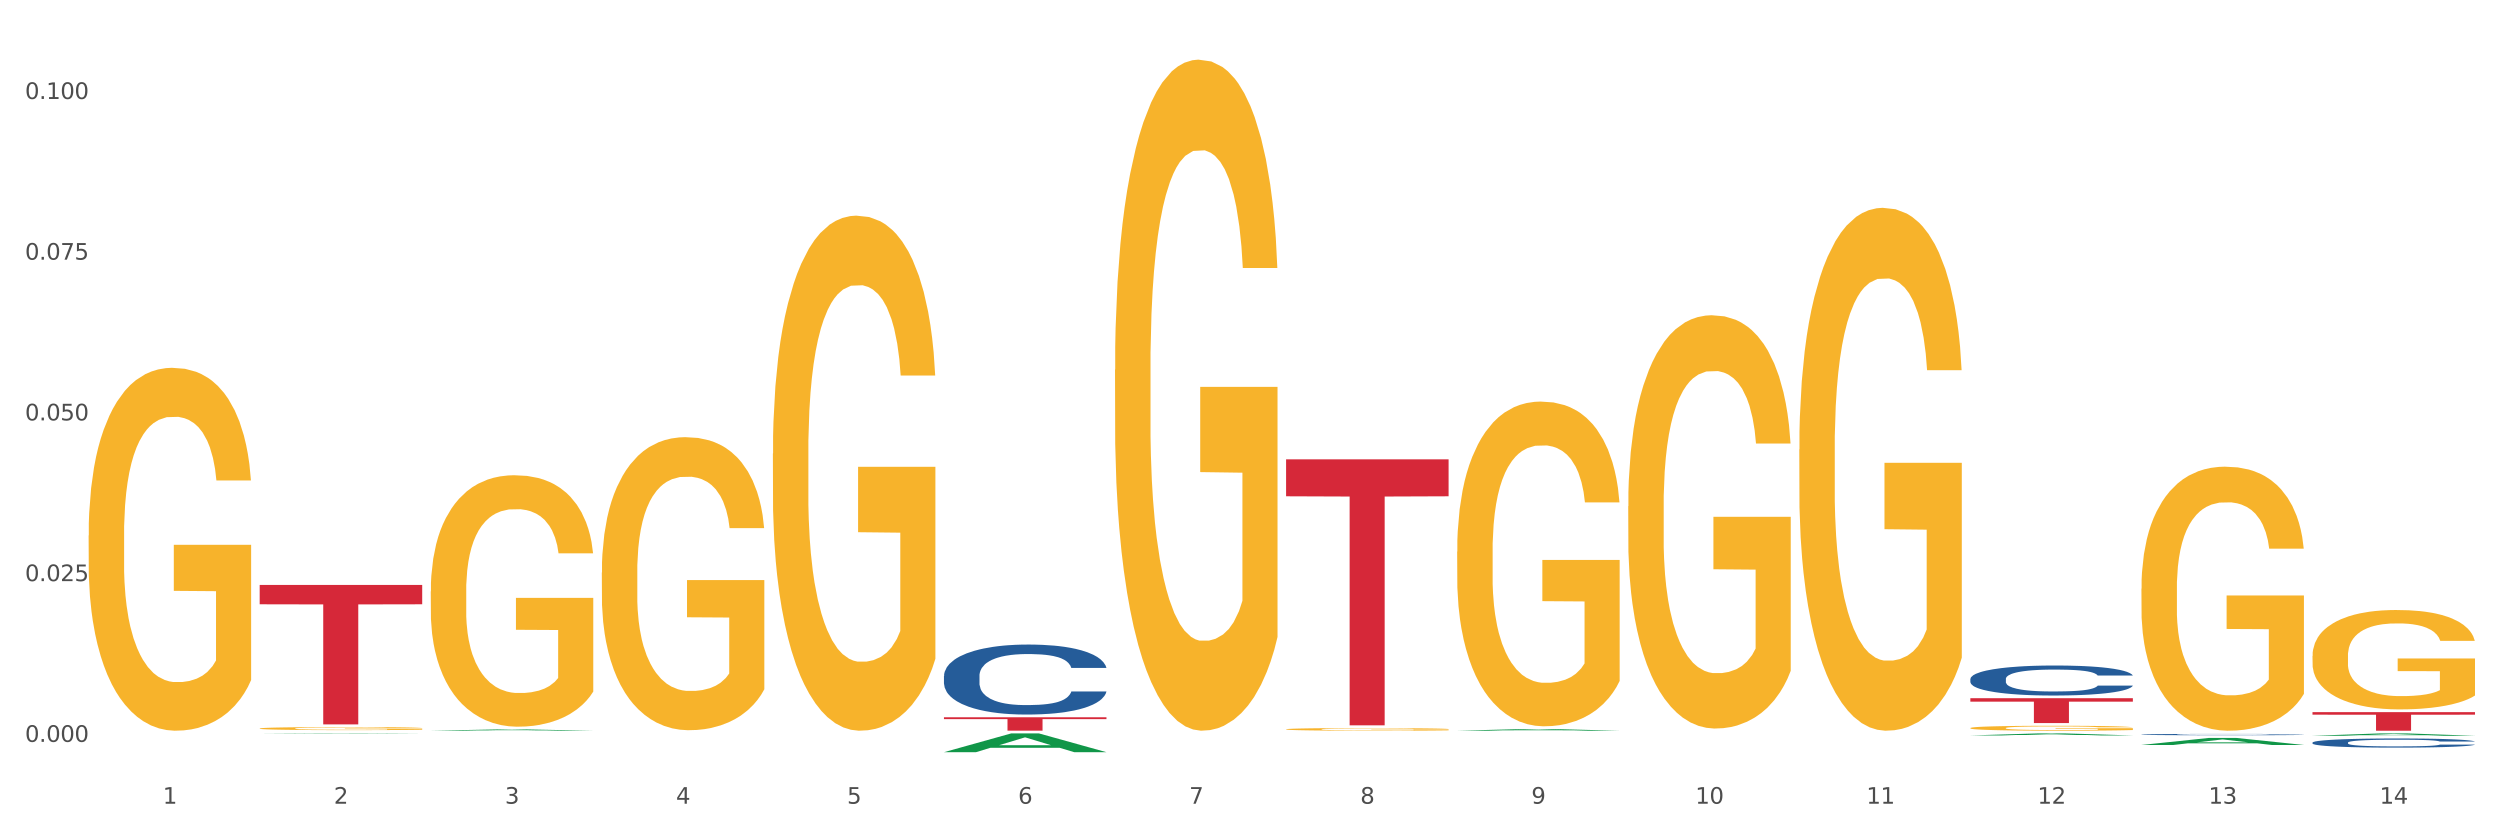 <?xml version="1.0" encoding="utf-8" standalone="no"?>
<!DOCTYPE svg PUBLIC "-//W3C//DTD SVG 1.1//EN"
  "http://www.w3.org/Graphics/SVG/1.1/DTD/svg11.dtd">
<svg xmlns:xlink="http://www.w3.org/1999/xlink" width="1080pt" height="360pt" viewBox="0 0 1080 360" xmlns="http://www.w3.org/2000/svg" version="1.1">
 <rect x="0" y="0" width="1080" height="360" fill="#333333" stroke="none"/>
 <defs>
  <style type="text/css">*{stroke-linejoin: round; stroke-linecap: butt}</style>
 </defs>
 <g id="figure_1">
  <g id="patch_1">
   <path d="M 0 360 
L 1080 360 
L 1080 0 
L 0 0 
z
" style="fill: #ffffff; stroke: #ffffff; stroke-linejoin: miter"/>
  </g>
  <g id="axes_1">
   <g id="matplotlib.axis_1">
    <g id="xtick_1">
     <g id="text_1">
      <!-- 1 -->
      <g style="fill: #4d4d4d" transform="translate(70.332 347.204) scale(0.096 -0.096)">
       <defs>
        <path id="DejaVuSans-31" d="M 794 531 
L 1825 531 
L 1825 4091 
L 703 3866 
L 703 4441 
L 1819 4666 
L 2450 4666 
L 2450 531 
L 3481 531 
L 3481 0 
L 794 0 
L 794 531 
z
" transform="scale(0.016)"/>
       </defs>
       <use xlink:href="#DejaVuSans-31"/>
      </g>
     </g>
    </g>
    <g id="xtick_2">
     <g id="text_2">
      <!-- 2 -->
      <g style="fill: #4d4d4d" transform="translate(144.233 347.204) scale(0.096 -0.096)">
       <defs>
        <path id="DejaVuSans-32" d="M 1228 531 
L 3431 531 
L 3431 0 
L 469 0 
L 469 531 
Q 828 903 1448 1529 
Q 2069 2156 2228 2338 
Q 2531 2678 2651 2914 
Q 2772 3150 2772 3378 
Q 2772 3750 2511 3984 
Q 2250 4219 1831 4219 
Q 1534 4219 1204 4116 
Q 875 4013 500 3803 
L 500 4441 
Q 881 4594 1212 4672 
Q 1544 4750 1819 4750 
Q 2544 4750 2975 4387 
Q 3406 4025 3406 3419 
Q 3406 3131 3298 2873 
Q 3191 2616 2906 2266 
Q 2828 2175 2409 1742 
Q 1991 1309 1228 531 
z
" transform="scale(0.016)"/>
       </defs>
       <use xlink:href="#DejaVuSans-32"/>
      </g>
     </g>
    </g>
    <g id="xtick_3">
     <g id="text_3">
      <!-- 3 -->
      <g style="fill: #4d4d4d" transform="translate(218.134 347.204) scale(0.096 -0.096)">
       <defs>
        <path id="DejaVuSans-33" d="M 2597 2516 
Q 3050 2419 3304 2112 
Q 3559 1806 3559 1356 
Q 3559 666 3084 287 
Q 2609 -91 1734 -91 
Q 1441 -91 1130 -33 
Q 819 25 488 141 
L 488 750 
Q 750 597 1062 519 
Q 1375 441 1716 441 
Q 2309 441 2620 675 
Q 2931 909 2931 1356 
Q 2931 1769 2642 2001 
Q 2353 2234 1838 2234 
L 1294 2234 
L 1294 2753 
L 1863 2753 
Q 2328 2753 2575 2939 
Q 2822 3125 2822 3475 
Q 2822 3834 2567 4026 
Q 2313 4219 1838 4219 
Q 1578 4219 1281 4162 
Q 984 4106 628 3988 
L 628 4550 
Q 988 4650 1302 4700 
Q 1616 4750 1894 4750 
Q 2613 4750 3031 4423 
Q 3450 4097 3450 3541 
Q 3450 3153 3228 2886 
Q 3006 2619 2597 2516 
z
" transform="scale(0.016)"/>
       </defs>
       <use xlink:href="#DejaVuSans-33"/>
      </g>
     </g>
    </g>
    <g id="xtick_4">
     <g id="text_4">
      <!-- 4 -->
      <g style="fill: #4d4d4d" transform="translate(292.034 347.204) scale(0.096 -0.096)">
       <defs>
        <path id="DejaVuSans-34" d="M 2419 4116 
L 825 1625 
L 2419 1625 
L 2419 4116 
z
M 2253 4666 
L 3047 4666 
L 3047 1625 
L 3713 1625 
L 3713 1100 
L 3047 1100 
L 3047 0 
L 2419 0 
L 2419 1100 
L 313 1100 
L 313 1709 
L 2253 4666 
z
" transform="scale(0.016)"/>
       </defs>
       <use xlink:href="#DejaVuSans-34"/>
      </g>
     </g>
    </g>
    <g id="xtick_5">
     <g id="text_5">
      <!-- 5 -->
      <g style="fill: #4d4d4d" transform="translate(365.935 347.204) scale(0.096 -0.096)">
       <defs>
        <path id="DejaVuSans-35" d="M 691 4666 
L 3169 4666 
L 3169 4134 
L 1269 4134 
L 1269 2991 
Q 1406 3038 1543 3061 
Q 1681 3084 1819 3084 
Q 2600 3084 3056 2656 
Q 3513 2228 3513 1497 
Q 3513 744 3044 326 
Q 2575 -91 1722 -91 
Q 1428 -91 1123 -41 
Q 819 9 494 109 
L 494 744 
Q 775 591 1075 516 
Q 1375 441 1709 441 
Q 2250 441 2565 725 
Q 2881 1009 2881 1497 
Q 2881 1984 2565 2268 
Q 2250 2553 1709 2553 
Q 1456 2553 1204 2497 
Q 953 2441 691 2322 
L 691 4666 
z
" transform="scale(0.016)"/>
       </defs>
       <use xlink:href="#DejaVuSans-35"/>
      </g>
     </g>
    </g>
    <g id="xtick_6">
     <g id="text_6">
      <!-- 6 -->
      <g style="fill: #4d4d4d" transform="translate(439.836 347.204) scale(0.096 -0.096)">
       <defs>
        <path id="DejaVuSans-36" d="M 2113 2584 
Q 1688 2584 1439 2293 
Q 1191 2003 1191 1497 
Q 1191 994 1439 701 
Q 1688 409 2113 409 
Q 2538 409 2786 701 
Q 3034 994 3034 1497 
Q 3034 2003 2786 2293 
Q 2538 2584 2113 2584 
z
M 3366 4563 
L 3366 3988 
Q 3128 4100 2886 4159 
Q 2644 4219 2406 4219 
Q 1781 4219 1451 3797 
Q 1122 3375 1075 2522 
Q 1259 2794 1537 2939 
Q 1816 3084 2150 3084 
Q 2853 3084 3261 2657 
Q 3669 2231 3669 1497 
Q 3669 778 3244 343 
Q 2819 -91 2113 -91 
Q 1303 -91 875 529 
Q 447 1150 447 2328 
Q 447 3434 972 4092 
Q 1497 4750 2381 4750 
Q 2619 4750 2861 4703 
Q 3103 4656 3366 4563 
z
" transform="scale(0.016)"/>
       </defs>
       <use xlink:href="#DejaVuSans-36"/>
      </g>
     </g>
    </g>
    <g id="xtick_7">
     <g id="text_7">
      <!-- 7 -->
      <g style="fill: #4d4d4d" transform="translate(513.737 347.204) scale(0.096 -0.096)">
       <defs>
        <path id="DejaVuSans-37" d="M 525 4666 
L 3525 4666 
L 3525 4397 
L 1831 0 
L 1172 0 
L 2766 4134 
L 525 4134 
L 525 4666 
z
" transform="scale(0.016)"/>
       </defs>
       <use xlink:href="#DejaVuSans-37"/>
      </g>
     </g>
    </g>
    <g id="xtick_8">
     <g id="text_8">
      <!-- 8 -->
      <g style="fill: #4d4d4d" transform="translate(587.638 347.204) scale(0.096 -0.096)">
       <defs>
        <path id="DejaVuSans-38" d="M 2034 2216 
Q 1584 2216 1326 1975 
Q 1069 1734 1069 1313 
Q 1069 891 1326 650 
Q 1584 409 2034 409 
Q 2484 409 2743 651 
Q 3003 894 3003 1313 
Q 3003 1734 2745 1975 
Q 2488 2216 2034 2216 
z
M 1403 2484 
Q 997 2584 770 2862 
Q 544 3141 544 3541 
Q 544 4100 942 4425 
Q 1341 4750 2034 4750 
Q 2731 4750 3128 4425 
Q 3525 4100 3525 3541 
Q 3525 3141 3298 2862 
Q 3072 2584 2669 2484 
Q 3125 2378 3379 2068 
Q 3634 1759 3634 1313 
Q 3634 634 3220 271 
Q 2806 -91 2034 -91 
Q 1263 -91 848 271 
Q 434 634 434 1313 
Q 434 1759 690 2068 
Q 947 2378 1403 2484 
z
M 1172 3481 
Q 1172 3119 1398 2916 
Q 1625 2713 2034 2713 
Q 2441 2713 2670 2916 
Q 2900 3119 2900 3481 
Q 2900 3844 2670 4047 
Q 2441 4250 2034 4250 
Q 1625 4250 1398 4047 
Q 1172 3844 1172 3481 
z
" transform="scale(0.016)"/>
       </defs>
       <use xlink:href="#DejaVuSans-38"/>
      </g>
     </g>
    </g>
    <g id="xtick_9">
     <g id="text_9">
      <!-- 9 -->
      <g style="fill: #4d4d4d" transform="translate(661.539 347.204) scale(0.096 -0.096)">
       <defs>
        <path id="DejaVuSans-39" d="M 703 97 
L 703 672 
Q 941 559 1184 500 
Q 1428 441 1663 441 
Q 2288 441 2617 861 
Q 2947 1281 2994 2138 
Q 2813 1869 2534 1725 
Q 2256 1581 1919 1581 
Q 1219 1581 811 2004 
Q 403 2428 403 3163 
Q 403 3881 828 4315 
Q 1253 4750 1959 4750 
Q 2769 4750 3195 4129 
Q 3622 3509 3622 2328 
Q 3622 1225 3098 567 
Q 2575 -91 1691 -91 
Q 1453 -91 1209 -44 
Q 966 3 703 97 
z
M 1959 2075 
Q 2384 2075 2632 2365 
Q 2881 2656 2881 3163 
Q 2881 3666 2632 3958 
Q 2384 4250 1959 4250 
Q 1534 4250 1286 3958 
Q 1038 3666 1038 3163 
Q 1038 2656 1286 2365 
Q 1534 2075 1959 2075 
z
" transform="scale(0.016)"/>
       </defs>
       <use xlink:href="#DejaVuSans-39"/>
      </g>
     </g>
    </g>
    <g id="xtick_10">
     <g id="text_10">
      <!-- 10 -->
      <g style="fill: #4d4d4d" transform="translate(732.386 347.204) scale(0.096 -0.096)">
       <defs>
        <path id="DejaVuSans-30" d="M 2034 4250 
Q 1547 4250 1301 3770 
Q 1056 3291 1056 2328 
Q 1056 1369 1301 889 
Q 1547 409 2034 409 
Q 2525 409 2770 889 
Q 3016 1369 3016 2328 
Q 3016 3291 2770 3770 
Q 2525 4250 2034 4250 
z
M 2034 4750 
Q 2819 4750 3233 4129 
Q 3647 3509 3647 2328 
Q 3647 1150 3233 529 
Q 2819 -91 2034 -91 
Q 1250 -91 836 529 
Q 422 1150 422 2328 
Q 422 3509 836 4129 
Q 1250 4750 2034 4750 
z
" transform="scale(0.016)"/>
       </defs>
       <use xlink:href="#DejaVuSans-31"/>
       <use xlink:href="#DejaVuSans-30" transform="translate(63.623 0)"/>
      </g>
     </g>
    </g>
    <g id="xtick_11">
     <g id="text_11">
      <!-- 11 -->
      <g style="fill: #4d4d4d" transform="translate(806.287 347.204) scale(0.096 -0.096)">
       <use xlink:href="#DejaVuSans-31"/>
       <use xlink:href="#DejaVuSans-31" transform="translate(63.623 0)"/>
      </g>
     </g>
    </g>
    <g id="xtick_12">
     <g id="text_12">
      <!-- 12 -->
      <g style="fill: #4d4d4d" transform="translate(880.187 347.204) scale(0.096 -0.096)">
       <use xlink:href="#DejaVuSans-31"/>
       <use xlink:href="#DejaVuSans-32" transform="translate(63.623 0)"/>
      </g>
     </g>
    </g>
    <g id="xtick_13">
     <g id="text_13">
      <!-- 13 -->
      <g style="fill: #4d4d4d" transform="translate(954.088 347.204) scale(0.096 -0.096)">
       <use xlink:href="#DejaVuSans-31"/>
       <use xlink:href="#DejaVuSans-33" transform="translate(63.623 0)"/>
      </g>
     </g>
    </g>
    <g id="xtick_14">
     <g id="text_14">
      <!-- 14 -->
      <g style="fill: #4d4d4d" transform="translate(1027.989 347.204) scale(0.096 -0.096)">
       <use xlink:href="#DejaVuSans-31"/>
       <use xlink:href="#DejaVuSans-34" transform="translate(63.623 0)"/>
      </g>
     </g>
    </g>
    <g id="xtick_15"/>
    <g id="xtick_16"/>
    <g id="xtick_17"/>
    <g id="xtick_18"/>
    <g id="xtick_19"/>
    <g id="xtick_20"/>
    <g id="xtick_21"/>
    <g id="xtick_22"/>
    <g id="xtick_23"/>
    <g id="xtick_24"/>
    <g id="xtick_25"/>
    <g id="xtick_26"/>
    <g id="xtick_27"/>
   </g>
   <g id="matplotlib.axis_2">
    <g id="ytick_1">
     <g id="text_15">
      <!-- 0.000 -->
      <g style="fill: #4d4d4d" transform="translate(10.8 320.482) scale(0.096 -0.096)">
       <defs>
        <path id="DejaVuSans-2e" d="M 684 794 
L 1344 794 
L 1344 0 
L 684 0 
L 684 794 
z
" transform="scale(0.016)"/>
       </defs>
       <use xlink:href="#DejaVuSans-30"/>
       <use xlink:href="#DejaVuSans-2e" transform="translate(63.623 0)"/>
       <use xlink:href="#DejaVuSans-30" transform="translate(95.41 0)"/>
       <use xlink:href="#DejaVuSans-30" transform="translate(159.033 0)"/>
       <use xlink:href="#DejaVuSans-30" transform="translate(222.656 0)"/>
      </g>
     </g>
    </g>
    <g id="ytick_2">
     <g id="text_16">
      <!-- 0.025 -->
      <g style="fill: #4d4d4d" transform="translate(10.8 251.05) scale(0.096 -0.096)">
       <use xlink:href="#DejaVuSans-30"/>
       <use xlink:href="#DejaVuSans-2e" transform="translate(63.623 0)"/>
       <use xlink:href="#DejaVuSans-30" transform="translate(95.41 0)"/>
       <use xlink:href="#DejaVuSans-32" transform="translate(159.033 0)"/>
       <use xlink:href="#DejaVuSans-35" transform="translate(222.656 0)"/>
      </g>
     </g>
    </g>
    <g id="ytick_3">
     <g id="text_17">
      <!-- 0.050 -->
      <g style="fill: #4d4d4d" transform="translate(10.8 181.618) scale(0.096 -0.096)">
       <use xlink:href="#DejaVuSans-30"/>
       <use xlink:href="#DejaVuSans-2e" transform="translate(63.623 0)"/>
       <use xlink:href="#DejaVuSans-30" transform="translate(95.41 0)"/>
       <use xlink:href="#DejaVuSans-35" transform="translate(159.033 0)"/>
       <use xlink:href="#DejaVuSans-30" transform="translate(222.656 0)"/>
      </g>
     </g>
    </g>
    <g id="ytick_4">
     <g id="text_18">
      <!-- 0.075 -->
      <g style="fill: #4d4d4d" transform="translate(10.8 112.186) scale(0.096 -0.096)">
       <use xlink:href="#DejaVuSans-30"/>
       <use xlink:href="#DejaVuSans-2e" transform="translate(63.623 0)"/>
       <use xlink:href="#DejaVuSans-30" transform="translate(95.41 0)"/>
       <use xlink:href="#DejaVuSans-37" transform="translate(159.033 0)"/>
       <use xlink:href="#DejaVuSans-35" transform="translate(222.656 0)"/>
      </g>
     </g>
    </g>
    <g id="ytick_5">
     <g id="text_19">
      <!-- 0.100 -->
      <g style="fill: #4d4d4d" transform="translate(10.8 42.755) scale(0.096 -0.096)">
       <use xlink:href="#DejaVuSans-30"/>
       <use xlink:href="#DejaVuSans-2e" transform="translate(63.623 0)"/>
       <use xlink:href="#DejaVuSans-31" transform="translate(95.41 0)"/>
       <use xlink:href="#DejaVuSans-30" transform="translate(159.033 0)"/>
       <use xlink:href="#DejaVuSans-30" transform="translate(222.656 0)"/>
      </g>
     </g>
    </g>
    <g id="ytick_6"/>
    <g id="ytick_7"/>
    <g id="ytick_8"/>
    <g id="ytick_9"/>
   </g>
   <g id="PolyCollection_1">
    <path d="M 112.184 317.029 
L 112.256 317.029 
L 141.207 316.834 
L 153.222 316.834 
L 182.39 317.029 
L 168.493 317.029 
L 162.196 316.984 
L 132.305 316.984 
L 132.088 316.985 
L 126.008 317.029 
L 112.184 317.029 
L 112.184 317.029 
L 136.068 316.957 
L 158.433 316.957 
L 147.359 316.876 
L 147.214 316.875 
L 147.07 316.876 
L 135.996 316.957 
L 136.068 316.957 
L 112.184 317.029 
z
" clip-path="url(#p983e403437)" style="fill: #109648"/>
    <path d="M 555.589 198.426 
L 625.795 198.426 
L 625.795 214.396 
L 598.178 214.504 
L 598.178 313.348 
L 583.039 313.348 
L 583.039 214.504 
L 555.589 214.396 
L 555.589 198.534 
L 555.589 198.426 
z
" clip-path="url(#p983e403437)" style="fill: #d62839"/>
    <path d="M 407.787 309.853 
L 477.993 309.853 
L 477.993 310.657 
L 450.377 310.662 
L 450.377 315.636 
L 435.237 315.636 
L 435.237 310.662 
L 407.787 310.657 
L 407.787 309.859 
L 407.787 309.853 
z
" clip-path="url(#p983e403437)" style="fill: #d62839"/>
    <path d="M 112.184 252.678 
L 182.39 252.678 
L 182.39 261.051 
L 154.773 261.108 
L 154.773 312.933 
L 139.634 312.933 
L 139.634 261.108 
L 112.184 261.051 
L 112.184 252.734 
L 112.184 252.678 
z
" clip-path="url(#p983e403437)" style="fill: #d62839"/>
    <path d="M 112.184 314.707 
L 112.267 314.706 
L 112.267 314.662 
L 112.433 314.625 
L 113.261 314.535 
L 114.505 314.46 
L 115.416 314.42 
L 116.328 314.388 
L 117.406 314.355 
L 118.732 314.321 
L 121.136 314.272 
L 122.628 314.247 
L 124.451 314.22 
L 127.767 314.181 
L 130.17 314.16 
L 132.657 314.142 
L 136.719 314.12 
L 139.371 314.11 
L 142.189 314.103 
L 145.588 314.098 
L 148.157 314.097 
L 153.793 314.101 
L 158.601 314.112 
L 160.922 314.12 
L 163.906 314.134 
L 165.481 314.144 
L 168.05 314.163 
L 170.703 314.189 
L 172.526 314.21 
L 175.261 314.251 
L 177.334 314.292 
L 179.24 314.343 
L 180.235 314.378 
L 180.981 314.41 
L 181.644 314.448 
L 182.307 314.507 
L 167.387 314.507 
L 166.807 314.465 
L 165.895 314.425 
L 164.569 314.386 
L 163.408 314.362 
L 161.419 314.332 
L 159.596 314.313 
L 157.689 314.298 
L 155.368 314.286 
L 153.545 314.28 
L 150.975 314.275 
L 145.919 314.277 
L 142.521 314.286 
L 140.2 314.298 
L 138.708 314.309 
L 137.382 314.321 
L 135.89 314.338 
L 134.149 314.363 
L 132.906 314.386 
L 131.662 314.415 
L 130.668 314.444 
L 129.756 314.478 
L 129.01 314.514 
L 128.43 314.551 
L 127.933 314.597 
L 127.518 314.673 
L 127.518 314.838 
L 127.684 314.876 
L 128.098 314.925 
L 128.596 314.962 
L 129.424 315.007 
L 130.17 315.037 
L 131.58 315.081 
L 133.154 315.117 
L 134.398 315.14 
L 135.641 315.159 
L 137.796 315.185 
L 140.2 315.207 
L 142.272 315.22 
L 145.09 315.233 
L 146.997 315.237 
L 148.654 315.24 
L 152.716 315.24 
L 155.617 315.236 
L 158.85 315.228 
L 161.336 315.217 
L 163.408 315.204 
L 165.729 315.182 
L 167.221 315.161 
L 167.221 314.909 
L 148.986 314.908 
L 148.986 314.741 
L 182.39 314.741 
L 182.39 315.233 
L 180.981 315.258 
L 179.406 315.281 
L 177.748 315.301 
L 175.261 315.327 
L 172.277 315.351 
L 169.625 315.368 
L 166.807 315.382 
L 163.491 315.395 
L 159.181 315.407 
L 156.529 315.412 
L 153.213 315.416 
L 149.318 315.417 
L 145.919 315.415 
L 142.604 315.408 
L 139.122 315.398 
L 135.724 315.382 
L 133.154 315.366 
L 130.585 315.347 
L 127.85 315.322 
L 125.695 315.298 
L 124.037 315.276 
L 122.213 315.248 
L 120.224 315.212 
L 118.732 315.179 
L 117.406 315.146 
L 115.997 315.102 
L 115.002 315.065 
L 114.007 315.018 
L 113.427 314.983 
L 112.764 314.929 
L 112.267 314.853 
L 112.184 314.707 
z
" clip-path="url(#p983e403437)" style="fill: #f7b32b"/>
    <path d="M 407.787 292.034 
L 407.87 292.006 
L 407.87 291.233 
L 408.119 290.183 
L 409.032 288.25 
L 410.194 286.786 
L 412.186 285.073 
L 413.264 284.355 
L 414.675 283.554 
L 417.58 282.256 
L 420.899 281.151 
L 423.223 280.544 
L 424.965 280.157 
L 428.866 279.466 
L 431.106 279.163 
L 433.43 278.914 
L 435.422 278.748 
L 438.741 278.555 
L 441.396 278.472 
L 444.467 278.444 
L 447.039 278.472 
L 450.442 278.583 
L 455.421 278.914 
L 457.33 279.107 
L 459.902 279.439 
L 462.558 279.881 
L 464.715 280.323 
L 467.205 280.958 
L 469.778 281.786 
L 472.267 282.836 
L 474.01 283.803 
L 475.421 284.825 
L 476.665 286.068 
L 477.578 287.421 
L 477.993 288.553 
L 462.807 288.553 
L 462.392 287.532 
L 461.562 286.427 
L 460.732 285.681 
L 459.819 285.073 
L 458.409 284.383 
L 457.164 283.941 
L 455.089 283.416 
L 453.18 283.085 
L 451.604 282.891 
L 449.695 282.726 
L 445.629 282.56 
L 442.724 282.56 
L 440.899 282.615 
L 438.658 282.753 
L 436.749 282.947 
L 434.509 283.278 
L 432.766 283.637 
L 431.023 284.107 
L 430.027 284.438 
L 428.534 285.046 
L 427.538 285.543 
L 426.21 286.399 
L 425.463 287.007 
L 424.135 288.581 
L 423.555 289.741 
L 423.306 290.542 
L 423.14 291.426 
L 423.14 295.735 
L 423.638 297.668 
L 424.052 298.497 
L 424.716 299.436 
L 425.961 300.651 
L 427.787 301.839 
L 429.695 302.695 
L 431.272 303.22 
L 432.766 303.607 
L 434.26 303.91 
L 436.085 304.187 
L 437.579 304.352 
L 439.82 304.518 
L 442.475 304.601 
L 444.55 304.601 
L 448.782 304.463 
L 450.691 304.325 
L 452.517 304.131 
L 454.508 303.828 
L 456.085 303.496 
L 456.998 303.248 
L 458.492 302.723 
L 459.653 302.17 
L 460.649 301.535 
L 461.313 300.983 
L 462.06 300.154 
L 462.641 299.215 
L 462.807 298.718 
L 477.993 298.718 
L 477.661 299.712 
L 477.08 300.679 
L 475.918 301.977 
L 475.006 302.723 
L 473.595 303.634 
L 472.101 304.408 
L 470.027 305.264 
L 468.118 305.899 
L 466.126 306.452 
L 463.969 306.949 
L 460.068 307.639 
L 458.657 307.833 
L 455.67 308.164 
L 453.346 308.357 
L 449.944 308.551 
L 446.459 308.661 
L 442.807 308.689 
L 439.571 308.634 
L 436.002 308.468 
L 433.762 308.302 
L 431.272 308.054 
L 428.368 307.667 
L 425.629 307.197 
L 423.057 306.645 
L 420.65 306.01 
L 418.409 305.291 
L 415.505 304.104 
L 413.347 302.944 
L 411.771 301.867 
L 410.692 300.955 
L 409.613 299.795 
L 409.032 298.994 
L 408.119 297.061 
L 407.787 295.265 
L 407.787 292.034 
z
" clip-path="url(#p983e403437)" style="fill: #255c99"/>
    <path d="M 851.192 293.326 
L 851.275 293.314 
L 851.275 292.982 
L 851.524 292.532 
L 852.437 291.703 
L 853.599 291.076 
L 855.591 290.342 
L 856.67 290.034 
L 858.08 289.69 
L 860.985 289.134 
L 864.304 288.66 
L 866.628 288.4 
L 868.37 288.234 
L 872.271 287.938 
L 874.511 287.807 
L 876.835 287.701 
L 878.827 287.63 
L 882.146 287.547 
L 884.802 287.511 
L 887.872 287.5 
L 890.445 287.511 
L 893.847 287.559 
L 898.826 287.701 
L 900.735 287.784 
L 903.307 287.926 
L 905.963 288.115 
L 908.121 288.305 
L 910.61 288.577 
L 913.183 288.932 
L 915.672 289.382 
L 917.415 289.797 
L 918.826 290.235 
L 920.071 290.768 
L 920.983 291.348 
L 921.398 291.834 
L 906.212 291.834 
L 905.797 291.396 
L 904.967 290.922 
L 904.137 290.602 
L 903.224 290.342 
L 901.814 290.046 
L 900.569 289.856 
L 898.494 289.631 
L 896.586 289.489 
L 895.009 289.406 
L 893.1 289.335 
L 889.034 289.264 
L 886.129 289.264 
L 884.304 289.288 
L 882.063 289.347 
L 880.154 289.43 
L 877.914 289.572 
L 876.171 289.726 
L 874.428 289.927 
L 873.433 290.069 
L 871.939 290.33 
L 870.943 290.543 
L 869.615 290.91 
L 868.868 291.171 
L 867.541 291.846 
L 866.96 292.343 
L 866.711 292.686 
L 866.545 293.065 
L 866.545 294.913 
L 867.043 295.742 
L 867.458 296.097 
L 868.122 296.499 
L 869.366 297.02 
L 871.192 297.53 
L 873.101 297.897 
L 874.677 298.122 
L 876.171 298.288 
L 877.665 298.418 
L 879.491 298.536 
L 880.984 298.607 
L 883.225 298.678 
L 885.88 298.714 
L 887.955 298.714 
L 892.187 298.655 
L 894.096 298.595 
L 895.922 298.513 
L 897.913 298.382 
L 899.49 298.24 
L 900.403 298.134 
L 901.897 297.909 
L 903.058 297.672 
L 904.054 297.399 
L 904.718 297.163 
L 905.465 296.807 
L 906.046 296.405 
L 906.212 296.192 
L 921.398 296.192 
L 921.066 296.618 
L 920.485 297.032 
L 919.324 297.589 
L 918.411 297.909 
L 917 298.299 
L 915.506 298.631 
L 913.432 298.998 
L 911.523 299.27 
L 909.531 299.507 
L 907.374 299.72 
L 903.473 300.016 
L 902.063 300.099 
L 899.075 300.241 
L 896.752 300.324 
L 893.349 300.407 
L 889.864 300.455 
L 886.212 300.466 
L 882.976 300.443 
L 879.408 300.372 
L 877.167 300.301 
L 874.677 300.194 
L 871.773 300.028 
L 869.034 299.827 
L 866.462 299.59 
L 864.055 299.318 
L 861.815 299.01 
L 858.91 298.501 
L 856.752 298.003 
L 855.176 297.541 
L 854.097 297.151 
L 853.018 296.653 
L 852.437 296.31 
L 851.524 295.481 
L 851.192 294.711 
L 851.192 293.326 
z
" clip-path="url(#p983e403437)" style="fill: #255c99"/>
    <path d="M 925.093 317.313 
L 925.176 317.313 
L 925.176 317.298 
L 925.425 317.278 
L 926.338 317.241 
L 927.5 317.213 
L 929.492 317.18 
L 930.57 317.166 
L 931.981 317.151 
L 934.886 317.126 
L 938.205 317.105 
L 940.529 317.093 
L 942.271 317.086 
L 946.172 317.073 
L 948.412 317.067 
L 950.736 317.062 
L 952.728 317.059 
L 956.047 317.055 
L 958.702 317.054 
L 961.773 317.053 
L 964.346 317.054 
L 967.748 317.056 
L 972.727 317.062 
L 974.636 317.066 
L 977.208 317.072 
L 979.864 317.081 
L 982.021 317.089 
L 984.511 317.101 
L 987.084 317.117 
L 989.573 317.137 
L 991.316 317.156 
L 992.727 317.175 
L 993.971 317.199 
L 994.884 317.225 
L 995.299 317.247 
L 980.113 317.247 
L 979.698 317.227 
L 978.868 317.206 
L 978.038 317.192 
L 977.125 317.18 
L 975.715 317.167 
L 974.47 317.158 
L 972.395 317.148 
L 970.486 317.142 
L 968.91 317.138 
L 967.001 317.135 
L 962.935 317.132 
L 960.03 317.132 
L 958.205 317.133 
L 955.964 317.136 
L 954.055 317.139 
L 951.815 317.146 
L 950.072 317.153 
L 948.329 317.161 
L 947.333 317.168 
L 945.84 317.179 
L 944.844 317.189 
L 943.516 317.205 
L 942.769 317.217 
L 941.441 317.247 
L 940.861 317.269 
L 940.612 317.285 
L 940.446 317.301 
L 940.446 317.384 
L 940.944 317.421 
L 941.359 317.437 
L 942.022 317.455 
L 943.267 317.478 
L 945.093 317.501 
L 947.002 317.517 
L 948.578 317.527 
L 950.072 317.534 
L 951.566 317.54 
L 953.391 317.545 
L 954.885 317.549 
L 957.126 317.552 
L 959.781 317.553 
L 961.856 317.553 
L 966.088 317.551 
L 967.997 317.548 
L 969.823 317.544 
L 971.814 317.539 
L 973.391 317.532 
L 974.304 317.527 
L 975.798 317.517 
L 976.959 317.507 
L 977.955 317.495 
L 978.619 317.484 
L 979.366 317.468 
L 979.947 317.45 
L 980.113 317.441 
L 995.299 317.441 
L 994.967 317.46 
L 994.386 317.478 
L 993.225 317.503 
L 992.312 317.517 
L 990.901 317.535 
L 989.407 317.55 
L 987.333 317.566 
L 985.424 317.578 
L 983.432 317.589 
L 981.275 317.598 
L 977.374 317.611 
L 975.963 317.615 
L 972.976 317.621 
L 970.652 317.625 
L 967.25 317.629 
L 963.765 317.631 
L 960.113 317.631 
L 956.877 317.63 
L 953.308 317.627 
L 951.068 317.624 
L 948.578 317.619 
L 945.674 317.612 
L 942.935 317.603 
L 940.363 317.592 
L 937.956 317.58 
L 935.715 317.567 
L 932.811 317.544 
L 930.653 317.522 
L 929.077 317.501 
L 927.998 317.484 
L 926.919 317.461 
L 926.338 317.446 
L 925.425 317.409 
L 925.093 317.375 
L 925.093 317.313 
z
" clip-path="url(#p983e403437)" style="fill: #255c99"/>
    <path d="M 998.994 320.796 
L 999.077 320.792 
L 999.077 320.691 
L 999.326 320.554 
L 1000.239 320.301 
L 1001.401 320.109 
L 1003.392 319.885 
L 1004.471 319.791 
L 1005.882 319.686 
L 1008.786 319.516 
L 1012.106 319.372 
L 1014.43 319.292 
L 1016.172 319.241 
L 1020.073 319.151 
L 1022.313 319.111 
L 1024.637 319.079 
L 1026.628 319.057 
L 1029.948 319.032 
L 1032.603 319.021 
L 1035.674 319.017 
L 1038.246 319.021 
L 1041.649 319.035 
L 1046.628 319.079 
L 1048.537 319.104 
L 1051.109 319.147 
L 1053.765 319.205 
L 1055.922 319.263 
L 1058.412 319.346 
L 1060.984 319.455 
L 1063.474 319.592 
L 1065.217 319.719 
L 1066.627 319.852 
L 1067.872 320.015 
L 1068.785 320.192 
L 1069.2 320.341 
L 1054.014 320.341 
L 1053.599 320.207 
L 1052.769 320.062 
L 1051.939 319.964 
L 1051.026 319.885 
L 1049.615 319.795 
L 1048.371 319.737 
L 1046.296 319.668 
L 1044.387 319.625 
L 1042.811 319.599 
L 1040.902 319.578 
L 1036.836 319.556 
L 1033.931 319.556 
L 1032.105 319.563 
L 1029.865 319.581 
L 1027.956 319.607 
L 1025.716 319.65 
L 1023.973 319.697 
L 1022.23 319.758 
L 1021.234 319.802 
L 1019.741 319.881 
L 1018.745 319.946 
L 1017.417 320.058 
L 1016.67 320.138 
L 1015.342 320.344 
L 1014.761 320.496 
L 1014.512 320.601 
L 1014.347 320.717 
L 1014.347 321.281 
L 1014.844 321.534 
L 1015.259 321.642 
L 1015.923 321.765 
L 1017.168 321.924 
L 1018.994 322.08 
L 1020.902 322.192 
L 1022.479 322.26 
L 1023.973 322.311 
L 1025.467 322.351 
L 1027.292 322.387 
L 1028.786 322.409 
L 1031.027 322.43 
L 1033.682 322.441 
L 1035.757 322.441 
L 1039.989 322.423 
L 1041.898 322.405 
L 1043.723 322.38 
L 1045.715 322.34 
L 1047.292 322.297 
L 1048.205 322.264 
L 1049.698 322.195 
L 1050.86 322.123 
L 1051.856 322.04 
L 1052.52 321.968 
L 1053.267 321.859 
L 1053.848 321.736 
L 1054.014 321.671 
L 1069.2 321.671 
L 1068.868 321.801 
L 1068.287 321.928 
L 1067.125 322.098 
L 1066.213 322.195 
L 1064.802 322.315 
L 1063.308 322.416 
L 1061.233 322.528 
L 1059.325 322.611 
L 1057.333 322.683 
L 1055.175 322.749 
L 1051.275 322.839 
L 1049.864 322.864 
L 1046.877 322.908 
L 1044.553 322.933 
L 1041.151 322.958 
L 1037.665 322.973 
L 1034.014 322.976 
L 1030.778 322.969 
L 1027.209 322.947 
L 1024.969 322.926 
L 1022.479 322.893 
L 1019.575 322.843 
L 1016.836 322.781 
L 1014.264 322.709 
L 1011.857 322.626 
L 1009.616 322.532 
L 1006.712 322.376 
L 1004.554 322.224 
L 1002.977 322.083 
L 1001.899 321.964 
L 1000.82 321.812 
L 1000.239 321.707 
L 999.326 321.454 
L 998.994 321.219 
L 998.994 320.796 
z
" clip-path="url(#p983e403437)" style="fill: #255c99"/>
    <path d="M 998.994 283.367 
L 999.077 283.328 
L 999.077 281.916 
L 999.243 280.701 
L 1000.072 277.759 
L 1001.315 275.328 
L 1002.227 274.033 
L 1003.139 272.975 
L 1004.216 271.916 
L 1005.542 270.817 
L 1007.946 269.21 
L 1009.438 268.386 
L 1011.262 267.523 
L 1014.577 266.268 
L 1016.981 265.562 
L 1019.467 264.974 
L 1023.529 264.268 
L 1026.181 263.954 
L 1029 263.719 
L 1032.398 263.562 
L 1034.967 263.523 
L 1040.604 263.641 
L 1045.411 263.993 
L 1047.732 264.268 
L 1050.716 264.739 
L 1052.291 265.052 
L 1054.86 265.68 
L 1057.513 266.503 
L 1059.336 267.209 
L 1062.072 268.543 
L 1064.144 269.876 
L 1066.05 271.523 
L 1067.045 272.661 
L 1067.791 273.72 
L 1068.454 274.935 
L 1069.117 276.857 
L 1054.197 276.857 
L 1053.617 275.485 
L 1052.705 274.19 
L 1051.379 272.935 
L 1050.219 272.151 
L 1048.229 271.17 
L 1046.406 270.543 
L 1044.499 270.072 
L 1042.179 269.68 
L 1040.355 269.484 
L 1037.786 269.327 
L 1032.729 269.366 
L 1029.331 269.68 
L 1027.01 270.072 
L 1025.518 270.425 
L 1024.192 270.817 
L 1022.7 271.367 
L 1020.959 272.19 
L 1019.716 272.935 
L 1018.473 273.877 
L 1017.478 274.818 
L 1016.566 275.916 
L 1015.82 277.092 
L 1015.24 278.308 
L 1014.743 279.799 
L 1014.328 282.269 
L 1014.328 287.642 
L 1014.494 288.858 
L 1014.909 290.466 
L 1015.406 291.682 
L 1016.235 293.133 
L 1016.981 294.113 
L 1018.39 295.525 
L 1019.965 296.702 
L 1021.208 297.447 
L 1022.451 298.074 
L 1024.606 298.937 
L 1027.01 299.643 
L 1029.082 300.075 
L 1031.901 300.467 
L 1033.807 300.624 
L 1035.465 300.702 
L 1039.526 300.702 
L 1042.427 300.584 
L 1045.66 300.31 
L 1048.147 299.957 
L 1050.219 299.525 
L 1052.54 298.82 
L 1054.032 298.153 
L 1054.032 289.956 
L 1035.796 289.917 
L 1035.796 284.466 
L 1069.2 284.466 
L 1069.2 300.467 
L 1067.791 301.29 
L 1066.216 302.035 
L 1064.558 302.702 
L 1062.072 303.526 
L 1059.088 304.31 
L 1056.435 304.859 
L 1053.617 305.33 
L 1050.302 305.761 
L 1045.991 306.153 
L 1043.339 306.31 
L 1040.024 306.428 
L 1036.128 306.467 
L 1032.729 306.389 
L 1029.414 306.193 
L 1025.933 305.84 
L 1022.534 305.33 
L 1019.965 304.82 
L 1017.395 304.192 
L 1014.66 303.369 
L 1012.505 302.585 
L 1010.847 301.879 
L 1009.024 300.977 
L 1007.034 299.8 
L 1005.542 298.741 
L 1004.216 297.643 
L 1002.807 296.231 
L 1001.812 295.015 
L 1000.818 293.486 
L 1000.237 292.348 
L 999.574 290.584 
L 999.077 288.113 
L 998.994 283.367 
z
" clip-path="url(#p983e403437)" style="fill: #f7b32b"/>
    <path d="M 925.093 254.312 
L 925.176 254.208 
L 925.176 250.458 
L 925.342 247.228 
L 926.171 239.415 
L 927.414 232.957 
L 928.326 229.519 
L 929.238 226.706 
L 930.315 223.894 
L 931.641 220.977 
L 934.045 216.706 
L 935.537 214.518 
L 937.361 212.226 
L 940.676 208.893 
L 943.08 207.018 
L 945.567 205.455 
L 949.628 203.58 
L 952.28 202.746 
L 955.099 202.121 
L 958.497 201.705 
L 961.067 201.601 
L 966.703 201.913 
L 971.51 202.851 
L 973.831 203.58 
L 976.815 204.83 
L 978.39 205.663 
L 980.96 207.33 
L 983.612 209.518 
L 985.436 211.393 
L 988.171 214.935 
L 990.243 218.477 
L 992.149 222.852 
L 993.144 225.873 
L 993.89 228.686 
L 994.553 231.915 
L 995.216 237.019 
L 980.296 237.019 
L 979.716 233.373 
L 978.805 229.936 
L 977.478 226.602 
L 976.318 224.519 
L 974.329 221.914 
L 972.505 220.247 
L 970.599 218.997 
L 968.278 217.956 
L 966.454 217.435 
L 963.885 217.018 
L 958.829 217.122 
L 955.43 217.956 
L 953.109 218.997 
L 951.617 219.935 
L 950.291 220.977 
L 948.799 222.435 
L 947.059 224.623 
L 945.815 226.602 
L 944.572 229.102 
L 943.577 231.602 
L 942.665 234.519 
L 941.92 237.644 
L 941.339 240.874 
L 940.842 244.832 
L 940.428 251.395 
L 940.428 265.667 
L 940.593 268.896 
L 941.008 273.167 
L 941.505 276.397 
L 942.334 280.251 
L 943.08 282.855 
L 944.489 286.606 
L 946.064 289.731 
L 947.307 291.71 
L 948.551 293.377 
L 950.706 295.669 
L 953.109 297.544 
L 955.182 298.69 
L 958 299.731 
L 959.906 300.148 
L 961.564 300.357 
L 965.625 300.357 
L 968.526 300.044 
L 971.759 299.315 
L 974.246 298.377 
L 976.318 297.231 
L 978.639 295.356 
L 980.131 293.585 
L 980.131 271.813 
L 961.895 271.709 
L 961.895 257.229 
L 995.299 257.229 
L 995.299 299.731 
L 993.89 301.919 
L 992.315 303.898 
L 990.657 305.669 
L 988.171 307.857 
L 985.187 309.94 
L 982.534 311.399 
L 979.716 312.649 
L 976.401 313.795 
L 972.091 314.837 
L 969.438 315.253 
L 966.123 315.566 
L 962.227 315.67 
L 958.829 315.462 
L 955.513 314.941 
L 952.032 314.003 
L 948.633 312.649 
L 946.064 311.295 
L 943.494 309.628 
L 940.759 307.44 
L 938.604 305.357 
L 936.946 303.482 
L 935.123 301.086 
L 933.133 297.961 
L 931.641 295.148 
L 930.315 292.231 
L 928.906 288.481 
L 927.912 285.251 
L 926.917 281.189 
L 926.337 278.168 
L 925.674 273.48 
L 925.176 266.917 
L 925.093 254.312 
z
" clip-path="url(#p983e403437)" style="fill: #f7b32b"/>
    <path d="M 851.192 314.52 
L 851.275 314.518 
L 851.275 314.447 
L 851.441 314.387 
L 852.27 314.24 
L 853.513 314.119 
L 854.425 314.055 
L 855.337 314.002 
L 856.414 313.95 
L 857.741 313.895 
L 860.144 313.815 
L 861.636 313.774 
L 863.46 313.731 
L 866.775 313.668 
L 869.179 313.633 
L 871.666 313.604 
L 875.727 313.569 
L 878.38 313.553 
L 881.198 313.541 
L 884.596 313.534 
L 887.166 313.532 
L 892.802 313.537 
L 897.61 313.555 
L 899.93 313.569 
L 902.914 313.592 
L 904.489 313.608 
L 907.059 313.639 
L 909.711 313.68 
L 911.535 313.715 
L 914.27 313.782 
L 916.342 313.848 
L 918.249 313.93 
L 919.243 313.987 
L 919.989 314.039 
L 920.652 314.1 
L 921.315 314.196 
L 906.396 314.196 
L 905.815 314.127 
L 904.904 314.063 
L 903.577 314 
L 902.417 313.961 
L 900.428 313.912 
L 898.604 313.881 
L 896.698 313.858 
L 894.377 313.838 
L 892.553 313.828 
L 889.984 313.821 
L 884.928 313.823 
L 881.529 313.838 
L 879.208 313.858 
L 877.717 313.875 
L 876.39 313.895 
L 874.898 313.922 
L 873.158 313.963 
L 871.914 314 
L 870.671 314.047 
L 869.676 314.094 
L 868.765 314.149 
L 868.019 314.207 
L 867.438 314.268 
L 866.941 314.342 
L 866.527 314.465 
L 866.527 314.733 
L 866.692 314.793 
L 867.107 314.873 
L 867.604 314.934 
L 868.433 315.006 
L 869.179 315.055 
L 870.588 315.125 
L 872.163 315.184 
L 873.406 315.221 
L 874.65 315.252 
L 876.805 315.295 
L 879.208 315.33 
L 881.281 315.352 
L 884.099 315.371 
L 886.005 315.379 
L 887.663 315.383 
L 891.725 315.383 
L 894.626 315.377 
L 897.858 315.363 
L 900.345 315.346 
L 902.417 315.324 
L 904.738 315.289 
L 906.23 315.256 
L 906.23 314.848 
L 887.995 314.846 
L 887.995 314.574 
L 921.398 314.574 
L 921.398 315.371 
L 919.989 315.412 
L 918.414 315.449 
L 916.757 315.482 
L 914.27 315.523 
L 911.286 315.563 
L 908.634 315.59 
L 905.815 315.613 
L 902.5 315.635 
L 898.19 315.654 
L 895.537 315.662 
L 892.222 315.668 
L 888.326 315.67 
L 884.928 315.666 
L 881.612 315.656 
L 878.131 315.639 
L 874.733 315.613 
L 872.163 315.588 
L 869.594 315.557 
L 866.858 315.516 
L 864.703 315.477 
L 863.045 315.441 
L 861.222 315.397 
L 859.233 315.338 
L 857.741 315.285 
L 856.414 315.231 
L 855.005 315.16 
L 854.011 315.1 
L 853.016 315.024 
L 852.436 314.967 
L 851.773 314.879 
L 851.275 314.756 
L 851.192 314.52 
z
" clip-path="url(#p983e403437)" style="fill: #f7b32b"/>
    <path d="M 777.292 194.16 
L 777.374 193.954 
L 777.374 186.527 
L 777.54 180.132 
L 778.369 164.66 
L 779.612 151.869 
L 780.524 145.061 
L 781.436 139.491 
L 782.514 133.921 
L 783.84 128.145 
L 786.243 119.687 
L 787.735 115.355 
L 789.559 110.816 
L 792.874 104.214 
L 795.278 100.501 
L 797.765 97.407 
L 801.826 93.693 
L 804.479 92.043 
L 807.297 90.805 
L 810.695 89.98 
L 813.265 89.774 
L 818.901 90.393 
L 823.709 92.249 
L 826.03 93.693 
L 829.013 96.169 
L 830.588 97.819 
L 833.158 101.12 
L 835.81 105.452 
L 837.634 109.166 
L 840.369 116.18 
L 842.441 123.194 
L 844.348 131.858 
L 845.342 137.841 
L 846.088 143.411 
L 846.751 149.806 
L 847.415 159.915 
L 832.495 159.915 
L 831.915 152.695 
L 831.003 145.887 
L 829.677 139.285 
L 828.516 135.159 
L 826.527 130.002 
L 824.703 126.701 
L 822.797 124.225 
L 820.476 122.162 
L 818.653 121.131 
L 816.083 120.306 
L 811.027 120.512 
L 807.628 122.162 
L 805.308 124.225 
L 803.816 126.082 
L 802.489 128.145 
L 800.997 131.033 
L 799.257 135.365 
L 798.014 139.285 
L 796.77 144.236 
L 795.776 149.187 
L 794.864 154.964 
L 794.118 161.153 
L 793.538 167.548 
L 793.04 175.387 
L 792.626 188.384 
L 792.626 216.647 
L 792.792 223.042 
L 793.206 231.5 
L 793.703 237.896 
L 794.532 245.529 
L 795.278 250.686 
L 796.687 258.113 
L 798.262 264.302 
L 799.505 268.221 
L 800.749 271.522 
L 802.904 276.061 
L 805.308 279.774 
L 807.38 282.043 
L 810.198 284.106 
L 812.104 284.932 
L 813.762 285.344 
L 817.824 285.344 
L 820.725 284.725 
L 823.957 283.281 
L 826.444 281.424 
L 828.516 279.155 
L 830.837 275.442 
L 832.329 271.935 
L 832.329 228.818 
L 814.094 228.612 
L 814.094 199.937 
L 847.497 199.937 
L 847.497 284.106 
L 846.088 288.439 
L 844.513 292.358 
L 842.856 295.865 
L 840.369 300.198 
L 837.385 304.324 
L 834.733 307.212 
L 831.915 309.687 
L 828.599 311.957 
L 824.289 314.02 
L 821.636 314.845 
L 818.321 315.464 
L 814.425 315.67 
L 811.027 315.257 
L 807.711 314.226 
L 804.23 312.369 
L 800.832 309.687 
L 798.262 307.005 
L 795.693 303.705 
L 792.957 299.372 
L 790.802 295.246 
L 789.145 291.533 
L 787.321 286.788 
L 785.332 280.599 
L 783.84 275.029 
L 782.514 269.253 
L 781.104 261.826 
L 780.11 255.431 
L 779.115 247.385 
L 778.535 241.403 
L 777.872 232.119 
L 777.374 219.122 
L 777.292 194.16 
z
" clip-path="url(#p983e403437)" style="fill: #f7b32b"/>
    <path d="M 703.391 218.686 
L 703.474 218.523 
L 703.474 212.652 
L 703.639 207.597 
L 704.468 195.367 
L 705.712 185.257 
L 706.623 179.876 
L 707.535 175.473 
L 708.613 171.071 
L 709.939 166.505 
L 712.343 159.819 
L 713.835 156.395 
L 715.658 152.808 
L 718.974 147.589 
L 721.377 144.654 
L 723.864 142.208 
L 727.925 139.273 
L 730.578 137.969 
L 733.396 136.99 
L 736.794 136.338 
L 739.364 136.175 
L 745 136.664 
L 749.808 138.132 
L 752.129 139.273 
L 755.113 141.23 
L 756.687 142.534 
L 759.257 145.143 
L 761.909 148.568 
L 763.733 151.503 
L 766.468 157.047 
L 768.54 162.591 
L 770.447 169.44 
L 771.441 174.169 
L 772.187 178.572 
L 772.851 183.627 
L 773.514 191.617 
L 758.594 191.617 
L 758.014 185.91 
L 757.102 180.528 
L 755.776 175.31 
L 754.615 172.049 
L 752.626 167.973 
L 750.802 165.363 
L 748.896 163.407 
L 746.575 161.776 
L 744.752 160.961 
L 742.182 160.308 
L 737.126 160.472 
L 733.728 161.776 
L 731.407 163.407 
L 729.915 164.874 
L 728.589 166.505 
L 727.097 168.788 
L 725.356 172.212 
L 724.113 175.31 
L 722.869 179.224 
L 721.875 183.138 
L 720.963 187.703 
L 720.217 192.595 
L 719.637 197.65 
L 719.139 203.847 
L 718.725 214.12 
L 718.725 236.46 
L 718.891 241.515 
L 719.305 248.2 
L 719.802 253.255 
L 720.631 259.289 
L 721.377 263.365 
L 722.786 269.236 
L 724.361 274.128 
L 725.605 277.226 
L 726.848 279.835 
L 729.003 283.422 
L 731.407 286.357 
L 733.479 288.151 
L 736.297 289.782 
L 738.204 290.434 
L 739.861 290.76 
L 743.923 290.76 
L 746.824 290.271 
L 750.056 289.129 
L 752.543 287.662 
L 754.615 285.868 
L 756.936 282.933 
L 758.428 280.161 
L 758.428 246.08 
L 740.193 245.917 
L 740.193 223.251 
L 773.597 223.251 
L 773.597 289.782 
L 772.187 293.206 
L 770.613 296.304 
L 768.955 299.076 
L 766.468 302.501 
L 763.484 305.762 
L 760.832 308.045 
L 758.014 310.002 
L 754.698 311.795 
L 750.388 313.426 
L 747.736 314.078 
L 744.42 314.568 
L 740.524 314.731 
L 737.126 314.404 
L 733.811 313.589 
L 730.329 312.122 
L 726.931 310.002 
L 724.361 307.882 
L 721.792 305.273 
L 719.057 301.849 
L 716.901 298.587 
L 715.244 295.652 
L 713.42 291.902 
L 711.431 287.01 
L 709.939 282.607 
L 708.613 278.041 
L 707.204 272.171 
L 706.209 267.116 
L 705.214 260.756 
L 704.634 256.027 
L 703.971 248.689 
L 703.474 238.416 
L 703.391 218.686 
z
" clip-path="url(#p983e403437)" style="fill: #f7b32b"/>
    <path d="M 629.49 238.301 
L 629.573 238.172 
L 629.573 233.56 
L 629.739 229.588 
L 630.567 219.979 
L 631.811 212.036 
L 632.722 207.808 
L 633.634 204.348 
L 634.712 200.889 
L 636.038 197.302 
L 638.442 192.049 
L 639.934 189.358 
L 641.757 186.539 
L 645.073 182.44 
L 647.476 180.133 
L 649.963 178.212 
L 654.025 175.905 
L 656.677 174.88 
L 659.495 174.112 
L 662.894 173.599 
L 665.463 173.471 
L 671.099 173.855 
L 675.907 175.009 
L 678.228 175.905 
L 681.212 177.443 
L 682.787 178.468 
L 685.356 180.518 
L 688.009 183.208 
L 689.832 185.515 
L 692.567 189.871 
L 694.64 194.227 
L 696.546 199.608 
L 697.541 203.323 
L 698.287 206.783 
L 698.95 210.754 
L 699.613 217.032 
L 684.693 217.032 
L 684.113 212.548 
L 683.201 208.32 
L 681.875 204.22 
L 680.714 201.658 
L 678.725 198.455 
L 676.902 196.405 
L 674.995 194.867 
L 672.674 193.586 
L 670.851 192.946 
L 668.281 192.433 
L 663.225 192.561 
L 659.827 193.586 
L 657.506 194.867 
L 656.014 196.02 
L 654.688 197.302 
L 653.196 199.095 
L 651.455 201.786 
L 650.212 204.22 
L 648.968 207.295 
L 647.974 210.37 
L 647.062 213.958 
L 646.316 217.801 
L 645.736 221.773 
L 645.239 226.642 
L 644.824 234.713 
L 644.824 252.266 
L 644.99 256.238 
L 645.404 261.491 
L 645.902 265.462 
L 646.731 270.203 
L 647.476 273.406 
L 648.886 278.018 
L 650.46 281.862 
L 651.704 284.296 
L 652.947 286.346 
L 655.102 289.165 
L 657.506 291.471 
L 659.578 292.88 
L 662.396 294.162 
L 664.303 294.674 
L 665.96 294.93 
L 670.022 294.93 
L 672.923 294.546 
L 676.156 293.649 
L 678.642 292.496 
L 680.714 291.087 
L 683.035 288.781 
L 684.527 286.602 
L 684.527 259.825 
L 666.292 259.697 
L 666.292 241.888 
L 699.696 241.888 
L 699.696 294.162 
L 698.287 296.852 
L 696.712 299.286 
L 695.054 301.465 
L 692.567 304.155 
L 689.583 306.718 
L 686.931 308.511 
L 684.113 310.049 
L 680.797 311.458 
L 676.487 312.739 
L 673.835 313.252 
L 670.519 313.636 
L 666.624 313.764 
L 663.225 313.508 
L 659.91 312.867 
L 656.428 311.714 
L 653.03 310.049 
L 650.46 308.383 
L 647.891 306.333 
L 645.156 303.643 
L 643.001 301.08 
L 641.343 298.774 
L 639.519 295.827 
L 637.53 291.984 
L 636.038 288.524 
L 634.712 284.937 
L 633.303 280.324 
L 632.308 276.353 
L 631.313 271.356 
L 630.733 267.64 
L 630.07 261.875 
L 629.573 253.803 
L 629.49 238.301 
z
" clip-path="url(#p983e403437)" style="fill: #f7b32b"/>
    <path d="M 555.589 315.047 
L 555.672 315.046 
L 555.672 315.008 
L 555.838 314.975 
L 556.667 314.896 
L 557.91 314.83 
L 558.822 314.795 
L 559.733 314.767 
L 560.811 314.738 
L 562.137 314.709 
L 564.541 314.665 
L 566.033 314.643 
L 567.856 314.62 
L 571.172 314.586 
L 573.576 314.567 
L 576.062 314.551 
L 580.124 314.532 
L 582.776 314.524 
L 585.594 314.517 
L 588.993 314.513 
L 591.562 314.512 
L 597.199 314.515 
L 602.006 314.525 
L 604.327 314.532 
L 607.311 314.545 
L 608.886 314.553 
L 611.455 314.57 
L 614.108 314.592 
L 615.931 314.611 
L 618.667 314.647 
L 620.739 314.683 
L 622.645 314.728 
L 623.64 314.758 
L 624.386 314.787 
L 625.049 314.82 
L 625.712 314.872 
L 610.792 314.872 
L 610.212 314.835 
L 609.3 314.8 
L 607.974 314.766 
L 606.814 314.745 
L 604.824 314.718 
L 603.001 314.701 
L 601.094 314.689 
L 598.773 314.678 
L 596.95 314.673 
L 594.38 314.668 
L 589.324 314.67 
L 585.926 314.678 
L 583.605 314.689 
L 582.113 314.698 
L 580.787 314.709 
L 579.295 314.723 
L 577.554 314.746 
L 576.311 314.766 
L 575.068 314.791 
L 574.073 314.817 
L 573.161 314.846 
L 572.415 314.878 
L 571.835 314.911 
L 571.338 314.951 
L 570.923 315.017 
L 570.923 315.162 
L 571.089 315.195 
L 571.503 315.238 
L 572.001 315.271 
L 572.83 315.31 
L 573.576 315.337 
L 574.985 315.375 
L 576.56 315.407 
L 577.803 315.427 
L 579.046 315.444 
L 581.201 315.467 
L 583.605 315.486 
L 585.677 315.498 
L 588.495 315.508 
L 590.402 315.512 
L 592.06 315.515 
L 596.121 315.515 
L 599.022 315.511 
L 602.255 315.504 
L 604.741 315.494 
L 606.814 315.483 
L 609.134 315.464 
L 610.626 315.446 
L 610.626 315.225 
L 592.391 315.224 
L 592.391 315.077 
L 625.795 315.077 
L 625.795 315.508 
L 624.386 315.53 
L 622.811 315.55 
L 621.153 315.568 
L 618.667 315.591 
L 615.683 315.612 
L 613.03 315.627 
L 610.212 315.639 
L 606.896 315.651 
L 602.586 315.661 
L 599.934 315.666 
L 596.618 315.669 
L 592.723 315.67 
L 589.324 315.668 
L 586.009 315.663 
L 582.527 315.653 
L 579.129 315.639 
L 576.56 315.626 
L 573.99 315.609 
L 571.255 315.586 
L 569.1 315.565 
L 567.442 315.546 
L 565.618 315.522 
L 563.629 315.49 
L 562.137 315.462 
L 560.811 315.432 
L 559.402 315.394 
L 558.407 315.361 
L 557.413 315.32 
L 556.832 315.289 
L 556.169 315.242 
L 555.672 315.175 
L 555.589 315.047 
z
" clip-path="url(#p983e403437)" style="fill: #f7b32b"/>
    <path d="M 481.688 159.727 
L 481.771 159.462 
L 481.771 149.931 
L 481.937 141.724 
L 482.766 121.867 
L 484.009 105.452 
L 484.921 96.715 
L 485.833 89.566 
L 486.91 82.418 
L 488.236 75.005 
L 490.64 64.149 
L 492.132 58.59 
L 493.956 52.765 
L 497.271 44.293 
L 499.675 39.527 
L 502.161 35.556 
L 506.223 30.79 
L 508.875 28.672 
L 511.693 27.083 
L 515.092 26.024 
L 517.661 25.759 
L 523.298 26.554 
L 528.105 28.937 
L 530.426 30.79 
L 533.41 33.967 
L 534.985 36.085 
L 537.554 40.321 
L 540.207 45.881 
L 542.03 50.647 
L 544.766 59.649 
L 546.838 68.65 
L 548.744 79.77 
L 549.739 87.448 
L 550.485 94.597 
L 551.148 102.804 
L 551.811 115.777 
L 536.891 115.777 
L 536.311 106.511 
L 535.399 97.774 
L 534.073 89.302 
L 532.913 84.006 
L 530.923 77.387 
L 529.1 73.151 
L 527.193 69.974 
L 524.873 67.327 
L 523.049 66.003 
L 520.48 64.944 
L 515.423 65.209 
L 512.025 67.327 
L 509.704 69.974 
L 508.212 72.357 
L 506.886 75.005 
L 505.394 78.711 
L 503.653 84.271 
L 502.41 89.302 
L 501.167 95.656 
L 500.172 102.01 
L 499.26 109.423 
L 498.514 117.366 
L 497.934 125.573 
L 497.437 135.634 
L 497.022 152.314 
L 497.022 188.586 
L 497.188 196.793 
L 497.603 207.649 
L 498.1 215.856 
L 498.929 225.652 
L 499.675 232.271 
L 501.084 241.802 
L 502.659 249.745 
L 503.902 254.776 
L 505.145 259.012 
L 507.3 264.836 
L 509.704 269.602 
L 511.776 272.514 
L 514.595 275.162 
L 516.501 276.221 
L 518.159 276.75 
L 522.22 276.75 
L 525.121 275.956 
L 528.354 274.103 
L 530.841 271.72 
L 532.913 268.808 
L 535.234 264.042 
L 536.726 259.541 
L 536.726 204.207 
L 518.49 203.942 
L 518.49 167.14 
L 551.894 167.14 
L 551.894 275.162 
L 550.485 280.722 
L 548.91 285.752 
L 547.252 290.253 
L 544.766 295.813 
L 541.782 301.108 
L 539.129 304.815 
L 536.311 307.992 
L 532.996 310.904 
L 528.685 313.552 
L 526.033 314.611 
L 522.718 315.405 
L 518.822 315.67 
L 515.423 315.14 
L 512.108 313.817 
L 508.627 311.434 
L 505.228 307.992 
L 502.659 304.55 
L 500.089 300.314 
L 497.354 294.754 
L 495.199 289.459 
L 493.541 284.693 
L 491.718 278.604 
L 489.728 270.661 
L 488.236 263.513 
L 486.91 256.099 
L 485.501 246.568 
L 484.506 238.361 
L 483.512 228.035 
L 482.931 220.357 
L 482.268 208.443 
L 481.771 191.763 
L 481.688 159.727 
z
" clip-path="url(#p983e403437)" style="fill: #f7b32b"/>
    <path d="M 333.886 195.977 
L 333.969 195.774 
L 333.969 188.459 
L 334.135 182.159 
L 334.964 166.918 
L 336.207 154.319 
L 337.119 147.613 
L 338.031 142.126 
L 339.108 136.639 
L 340.435 130.949 
L 342.838 122.618 
L 344.33 118.35 
L 346.154 113.879 
L 349.469 107.377 
L 351.873 103.719 
L 354.36 100.671 
L 358.421 97.013 
L 361.074 95.387 
L 363.892 94.168 
L 367.29 93.355 
L 369.86 93.152 
L 375.496 93.761 
L 380.304 95.59 
L 382.624 97.013 
L 385.608 99.451 
L 387.183 101.077 
L 389.753 104.328 
L 392.405 108.596 
L 394.229 112.254 
L 396.964 119.163 
L 399.036 126.072 
L 400.943 134.607 
L 401.937 140.5 
L 402.683 145.987 
L 403.346 152.287 
L 404.009 162.244 
L 389.09 162.244 
L 388.509 155.132 
L 387.598 148.426 
L 386.271 141.923 
L 385.111 137.859 
L 383.122 132.778 
L 381.298 129.527 
L 379.392 127.088 
L 377.071 125.056 
L 375.247 124.04 
L 372.678 123.227 
L 367.622 123.43 
L 364.223 125.056 
L 361.902 127.088 
L 360.41 128.917 
L 359.084 130.949 
L 357.592 133.794 
L 355.852 138.062 
L 354.608 141.923 
L 353.365 146.8 
L 352.37 151.677 
L 351.459 157.367 
L 350.713 163.463 
L 350.132 169.763 
L 349.635 177.485 
L 349.221 190.287 
L 349.221 218.128 
L 349.386 224.427 
L 349.801 232.759 
L 350.298 239.059 
L 351.127 246.578 
L 351.873 251.658 
L 353.282 258.974 
L 354.857 265.07 
L 356.1 268.931 
L 357.344 272.182 
L 359.499 276.653 
L 361.902 280.311 
L 363.975 282.546 
L 366.793 284.578 
L 368.699 285.391 
L 370.357 285.798 
L 374.418 285.798 
L 377.32 285.188 
L 380.552 283.766 
L 383.039 281.937 
L 385.111 279.701 
L 387.432 276.043 
L 388.924 272.589 
L 388.924 230.117 
L 370.689 229.914 
L 370.689 201.667 
L 404.092 201.667 
L 404.092 284.578 
L 402.683 288.846 
L 401.108 292.707 
L 399.451 296.162 
L 396.964 300.429 
L 393.98 304.493 
L 391.328 307.338 
L 388.509 309.777 
L 385.194 312.012 
L 380.884 314.044 
L 378.231 314.857 
L 374.916 315.467 
L 371.02 315.67 
L 367.622 315.264 
L 364.306 314.247 
L 360.825 312.419 
L 357.427 309.777 
L 354.857 307.135 
L 352.287 303.884 
L 349.552 299.616 
L 347.397 295.552 
L 345.739 291.894 
L 343.916 287.22 
L 341.927 281.124 
L 340.435 275.637 
L 339.108 269.947 
L 337.699 262.631 
L 336.705 256.332 
L 335.71 248.406 
L 335.13 242.513 
L 334.467 233.369 
L 333.969 220.566 
L 333.886 195.977 
z
" clip-path="url(#p983e403437)" style="fill: #f7b32b"/>
    <path d="M 259.986 247.353 
L 260.068 247.237 
L 260.068 243.075 
L 260.234 239.491 
L 261.063 230.819 
L 262.306 223.651 
L 263.218 219.835 
L 264.13 216.713 
L 265.208 213.591 
L 266.534 210.354 
L 268.937 205.614 
L 270.429 203.185 
L 272.253 200.642 
L 275.568 196.942 
L 277.972 194.861 
L 280.459 193.126 
L 284.52 191.045 
L 287.173 190.12 
L 289.991 189.426 
L 293.389 188.964 
L 295.959 188.848 
L 301.595 189.195 
L 306.403 190.236 
L 308.724 191.045 
L 311.707 192.433 
L 313.282 193.358 
L 315.852 195.208 
L 318.504 197.636 
L 320.328 199.717 
L 323.063 203.648 
L 325.135 207.579 
L 327.042 212.435 
L 328.036 215.788 
L 328.782 218.91 
L 329.445 222.494 
L 330.109 228.16 
L 315.189 228.16 
L 314.609 224.113 
L 313.697 220.297 
L 312.371 216.598 
L 311.21 214.285 
L 309.221 211.395 
L 307.397 209.545 
L 305.491 208.157 
L 303.17 207.001 
L 301.347 206.423 
L 298.777 205.96 
L 293.721 206.076 
L 290.322 207.001 
L 288.002 208.157 
L 286.51 209.198 
L 285.183 210.354 
L 283.691 211.973 
L 281.951 214.401 
L 280.707 216.598 
L 279.464 219.373 
L 278.47 222.147 
L 277.558 225.385 
L 276.812 228.853 
L 276.232 232.438 
L 275.734 236.831 
L 275.32 244.116 
L 275.32 259.956 
L 275.486 263.54 
L 275.9 268.28 
L 276.397 271.865 
L 277.226 276.143 
L 277.972 279.033 
L 279.381 283.196 
L 280.956 286.664 
L 282.199 288.861 
L 283.443 290.711 
L 285.598 293.255 
L 288.002 295.336 
L 290.074 296.608 
L 292.892 297.764 
L 294.798 298.227 
L 296.456 298.458 
L 300.518 298.458 
L 303.419 298.111 
L 306.651 297.302 
L 309.138 296.261 
L 311.21 294.989 
L 313.531 292.908 
L 315.023 290.942 
L 315.023 266.777 
L 296.788 266.662 
L 296.788 250.59 
L 330.191 250.59 
L 330.191 297.764 
L 328.782 300.192 
L 327.207 302.389 
L 325.55 304.354 
L 323.063 306.783 
L 320.079 309.095 
L 317.427 310.714 
L 314.609 312.101 
L 311.293 313.373 
L 306.983 314.529 
L 304.33 314.992 
L 301.015 315.339 
L 297.119 315.454 
L 293.721 315.223 
L 290.405 314.645 
L 286.924 313.604 
L 283.526 312.101 
L 280.956 310.598 
L 278.387 308.748 
L 275.651 306.32 
L 273.496 304.008 
L 271.839 301.926 
L 270.015 299.267 
L 268.026 295.798 
L 266.534 292.677 
L 265.208 289.439 
L 263.798 285.277 
L 262.804 281.693 
L 261.809 277.183 
L 261.229 273.83 
L 260.566 268.627 
L 260.068 261.343 
L 259.986 247.353 
z
" clip-path="url(#p983e403437)" style="fill: #f7b32b"/>
    <path d="M 186.085 255.499 
L 186.168 255.399 
L 186.168 251.828 
L 186.333 248.752 
L 187.162 241.311 
L 188.406 235.16 
L 189.317 231.886 
L 190.229 229.207 
L 191.307 226.528 
L 192.633 223.75 
L 195.037 219.682 
L 196.529 217.599 
L 198.352 215.416 
L 201.668 212.241 
L 204.071 210.455 
L 206.558 208.967 
L 210.619 207.181 
L 213.272 206.387 
L 216.09 205.792 
L 219.488 205.395 
L 222.058 205.296 
L 227.694 205.594 
L 232.502 206.487 
L 234.823 207.181 
L 237.807 208.372 
L 239.381 209.165 
L 241.951 210.753 
L 244.603 212.836 
L 246.427 214.622 
L 249.162 217.995 
L 251.234 221.369 
L 253.141 225.536 
L 254.135 228.413 
L 254.881 231.092 
L 255.545 234.167 
L 256.208 239.029 
L 241.288 239.029 
L 240.708 235.557 
L 239.796 232.282 
L 238.47 229.108 
L 237.309 227.123 
L 235.32 224.643 
L 233.496 223.055 
L 231.59 221.865 
L 229.269 220.873 
L 227.446 220.377 
L 224.876 219.98 
L 219.82 220.079 
L 216.422 220.873 
L 214.101 221.865 
L 212.609 222.758 
L 211.283 223.75 
L 209.791 225.139 
L 208.05 227.222 
L 206.807 229.108 
L 205.563 231.489 
L 204.569 233.87 
L 203.657 236.648 
L 202.911 239.624 
L 202.331 242.7 
L 201.833 246.47 
L 201.419 252.721 
L 201.419 266.313 
L 201.585 269.389 
L 201.999 273.457 
L 202.496 276.532 
L 203.325 280.203 
L 204.071 282.684 
L 205.48 286.255 
L 207.055 289.232 
L 208.299 291.117 
L 209.542 292.704 
L 211.697 294.887 
L 214.101 296.673 
L 216.173 297.764 
L 218.991 298.756 
L 220.898 299.153 
L 222.555 299.352 
L 226.617 299.352 
L 229.518 299.054 
L 232.75 298.359 
L 235.237 297.467 
L 237.309 296.375 
L 239.63 294.589 
L 241.122 292.903 
L 241.122 272.167 
L 222.887 272.068 
L 222.887 258.277 
L 256.291 258.277 
L 256.291 298.756 
L 254.881 300.84 
L 253.307 302.725 
L 251.649 304.412 
L 249.162 306.495 
L 246.178 308.479 
L 243.526 309.868 
L 240.708 311.059 
L 237.392 312.15 
L 233.082 313.142 
L 230.43 313.539 
L 227.114 313.837 
L 223.218 313.936 
L 219.82 313.738 
L 216.504 313.242 
L 213.023 312.349 
L 209.625 311.059 
L 207.055 309.769 
L 204.486 308.182 
L 201.75 306.098 
L 199.595 304.114 
L 197.938 302.328 
L 196.114 300.046 
L 194.125 297.07 
L 192.633 294.391 
L 191.307 291.613 
L 189.898 288.041 
L 188.903 284.965 
L 187.908 281.096 
L 187.328 278.219 
L 186.665 273.754 
L 186.168 267.504 
L 186.085 255.499 
z
" clip-path="url(#p983e403437)" style="fill: #f7b32b"/>
    <path d="M 851.192 301.631 
L 921.398 301.631 
L 921.398 303.123 
L 893.782 303.133 
L 893.782 312.367 
L 878.643 312.367 
L 878.643 303.133 
L 851.192 303.123 
L 851.192 301.641 
L 851.192 301.631 
z
" clip-path="url(#p983e403437)" style="fill: #d62839"/>
    <path d="M 998.994 307.631 
L 1069.2 307.631 
L 1069.2 308.749 
L 1041.583 308.756 
L 1041.583 315.67 
L 1026.444 315.67 
L 1026.444 308.756 
L 998.994 308.749 
L 998.994 307.639 
L 998.994 307.631 
z
" clip-path="url(#p983e403437)" style="fill: #d62839"/>
    <path d="M 38.283 231.337 
L 38.366 231.194 
L 38.366 226.04 
L 38.532 221.601 
L 39.361 210.863 
L 40.604 201.986 
L 41.516 197.261 
L 42.427 193.395 
L 43.505 189.529 
L 44.831 185.52 
L 47.235 179.65 
L 48.727 176.643 
L 50.55 173.493 
L 53.866 168.911 
L 56.27 166.334 
L 58.756 164.186 
L 62.818 161.609 
L 65.47 160.464 
L 68.288 159.605 
L 71.687 159.032 
L 74.256 158.889 
L 79.893 159.318 
L 84.7 160.607 
L 87.021 161.609 
L 90.005 163.327 
L 91.58 164.473 
L 94.149 166.764 
L 96.802 169.77 
L 98.625 172.348 
L 101.36 177.216 
L 103.433 182.084 
L 105.339 188.097 
L 106.334 192.249 
L 107.08 196.115 
L 107.743 200.554 
L 108.406 207.57 
L 93.486 207.57 
L 92.906 202.558 
L 91.994 197.833 
L 90.668 193.252 
L 89.508 190.388 
L 87.518 186.809 
L 85.695 184.518 
L 83.788 182.8 
L 81.467 181.368 
L 79.644 180.652 
L 77.074 180.079 
L 72.018 180.222 
L 68.62 181.368 
L 66.299 182.8 
L 64.807 184.088 
L 63.481 185.52 
L 61.989 187.525 
L 60.248 190.531 
L 59.005 193.252 
L 57.762 196.688 
L 56.767 200.124 
L 55.855 204.133 
L 55.109 208.429 
L 54.529 212.867 
L 54.032 218.308 
L 53.617 227.328 
L 53.617 246.944 
L 53.783 251.382 
L 54.197 257.253 
L 54.695 261.691 
L 55.524 266.989 
L 56.27 270.568 
L 57.679 275.723 
L 59.254 280.018 
L 60.497 282.739 
L 61.74 285.03 
L 63.895 288.18 
L 66.299 290.757 
L 68.371 292.332 
L 71.189 293.764 
L 73.096 294.336 
L 74.754 294.623 
L 78.815 294.623 
L 81.716 294.193 
L 84.949 293.191 
L 87.435 291.902 
L 89.508 290.327 
L 91.828 287.75 
L 93.32 285.316 
L 93.32 255.391 
L 75.085 255.248 
L 75.085 235.346 
L 108.489 235.346 
L 108.489 293.764 
L 107.08 296.77 
L 105.505 299.491 
L 103.847 301.925 
L 101.36 304.932 
L 98.377 307.795 
L 95.724 309.8 
L 92.906 311.518 
L 89.59 313.093 
L 85.28 314.525 
L 82.628 315.097 
L 79.312 315.527 
L 75.417 315.67 
L 72.018 315.384 
L 68.703 314.668 
L 65.221 313.379 
L 61.823 311.518 
L 59.254 309.656 
L 56.684 307.366 
L 53.949 304.359 
L 51.794 301.495 
L 50.136 298.918 
L 48.312 295.625 
L 46.323 291.329 
L 44.831 287.464 
L 43.505 283.455 
L 42.096 278.3 
L 41.101 273.862 
L 40.107 268.278 
L 39.526 264.125 
L 38.863 257.682 
L 38.366 248.662 
L 38.283 231.337 
z
" clip-path="url(#p983e403437)" style="fill: #f7b32b"/>
    <path d="M 186.085 315.669 
L 186.157 315.668 
L 215.108 315.101 
L 227.123 315.1 
L 256.291 315.67 
L 242.394 315.67 
L 236.097 315.537 
L 206.206 315.537 
L 205.988 315.539 
L 199.909 315.67 
L 186.085 315.67 
L 186.085 315.669 
L 209.969 315.458 
L 232.334 315.458 
L 221.26 315.222 
L 221.115 315.221 
L 220.97 315.222 
L 209.897 315.458 
L 209.969 315.458 
L 186.085 315.669 
z
" clip-path="url(#p983e403437)" style="fill: #109648"/>
    <path d="M 407.787 324.934 
L 407.86 324.927 
L 436.811 316.842 
L 448.825 316.834 
L 477.993 324.95 
L 464.097 324.95 
L 457.8 323.06 
L 427.908 323.06 
L 427.691 323.09 
L 421.611 324.95 
L 407.787 324.95 
L 407.787 324.934 
L 431.672 321.932 
L 454.036 321.924 
L 442.963 318.564 
L 442.818 318.549 
L 442.673 318.572 
L 431.599 321.924 
L 431.672 321.932 
L 407.787 324.934 
z
" clip-path="url(#p983e403437)" style="fill: #109648"/>
    <path d="M 629.49 315.669 
L 629.562 315.668 
L 658.513 314.929 
L 670.528 314.929 
L 699.696 315.67 
L 685.799 315.67 
L 679.502 315.497 
L 649.611 315.497 
L 649.394 315.5 
L 643.314 315.67 
L 629.49 315.67 
L 629.49 315.669 
L 653.374 315.394 
L 675.739 315.394 
L 664.665 315.087 
L 664.52 315.085 
L 664.376 315.087 
L 653.302 315.394 
L 653.374 315.394 
L 629.49 315.669 
z
" clip-path="url(#p983e403437)" style="fill: #109648"/>
    <path d="M 851.192 317.71 
L 851.265 317.709 
L 880.216 316.835 
L 892.23 316.834 
L 921.398 317.711 
L 907.502 317.711 
L 901.205 317.507 
L 871.313 317.507 
L 871.096 317.51 
L 865.016 317.711 
L 851.192 317.711 
L 851.192 317.71 
L 875.077 317.385 
L 897.441 317.384 
L 886.368 317.021 
L 886.223 317.02 
L 886.078 317.022 
L 875.005 317.384 
L 875.077 317.385 
L 851.192 317.71 
z
" clip-path="url(#p983e403437)" style="fill: #109648"/>
    <path d="M 925.093 321.823 
L 925.166 321.82 
L 954.117 318.799 
L 966.131 318.796 
L 995.299 321.829 
L 981.403 321.829 
L 975.106 321.122 
L 945.214 321.122 
L 944.997 321.134 
L 938.917 321.829 
L 925.093 321.829 
L 925.093 321.823 
L 948.978 320.701 
L 971.342 320.698 
L 960.269 319.442 
L 960.124 319.437 
L 959.979 319.445 
L 948.905 320.698 
L 948.978 320.701 
L 925.093 321.823 
z
" clip-path="url(#p983e403437)" style="fill: #109648"/>
    <path d="M 998.994 317.851 
L 999.067 317.85 
L 1028.017 316.835 
L 1040.032 316.834 
L 1069.2 317.853 
L 1055.304 317.853 
L 1049.007 317.616 
L 1019.115 317.616 
L 1018.898 317.619 
L 1012.818 317.853 
L 998.994 317.853 
L 998.994 317.851 
L 1022.879 317.474 
L 1045.243 317.473 
L 1034.169 317.051 
L 1034.025 317.049 
L 1033.88 317.052 
L 1022.806 317.473 
L 1022.879 317.474 
L 998.994 317.851 
z
" clip-path="url(#p983e403437)" style="fill: #109648"/>
   </g>
  </g>
 </g>
 <defs>
  <clipPath id="p983e403437">
   <rect x="38.283" y="10.8" width="1030.917" height="329.109"/>
  </clipPath>
 </defs>
</svg>
